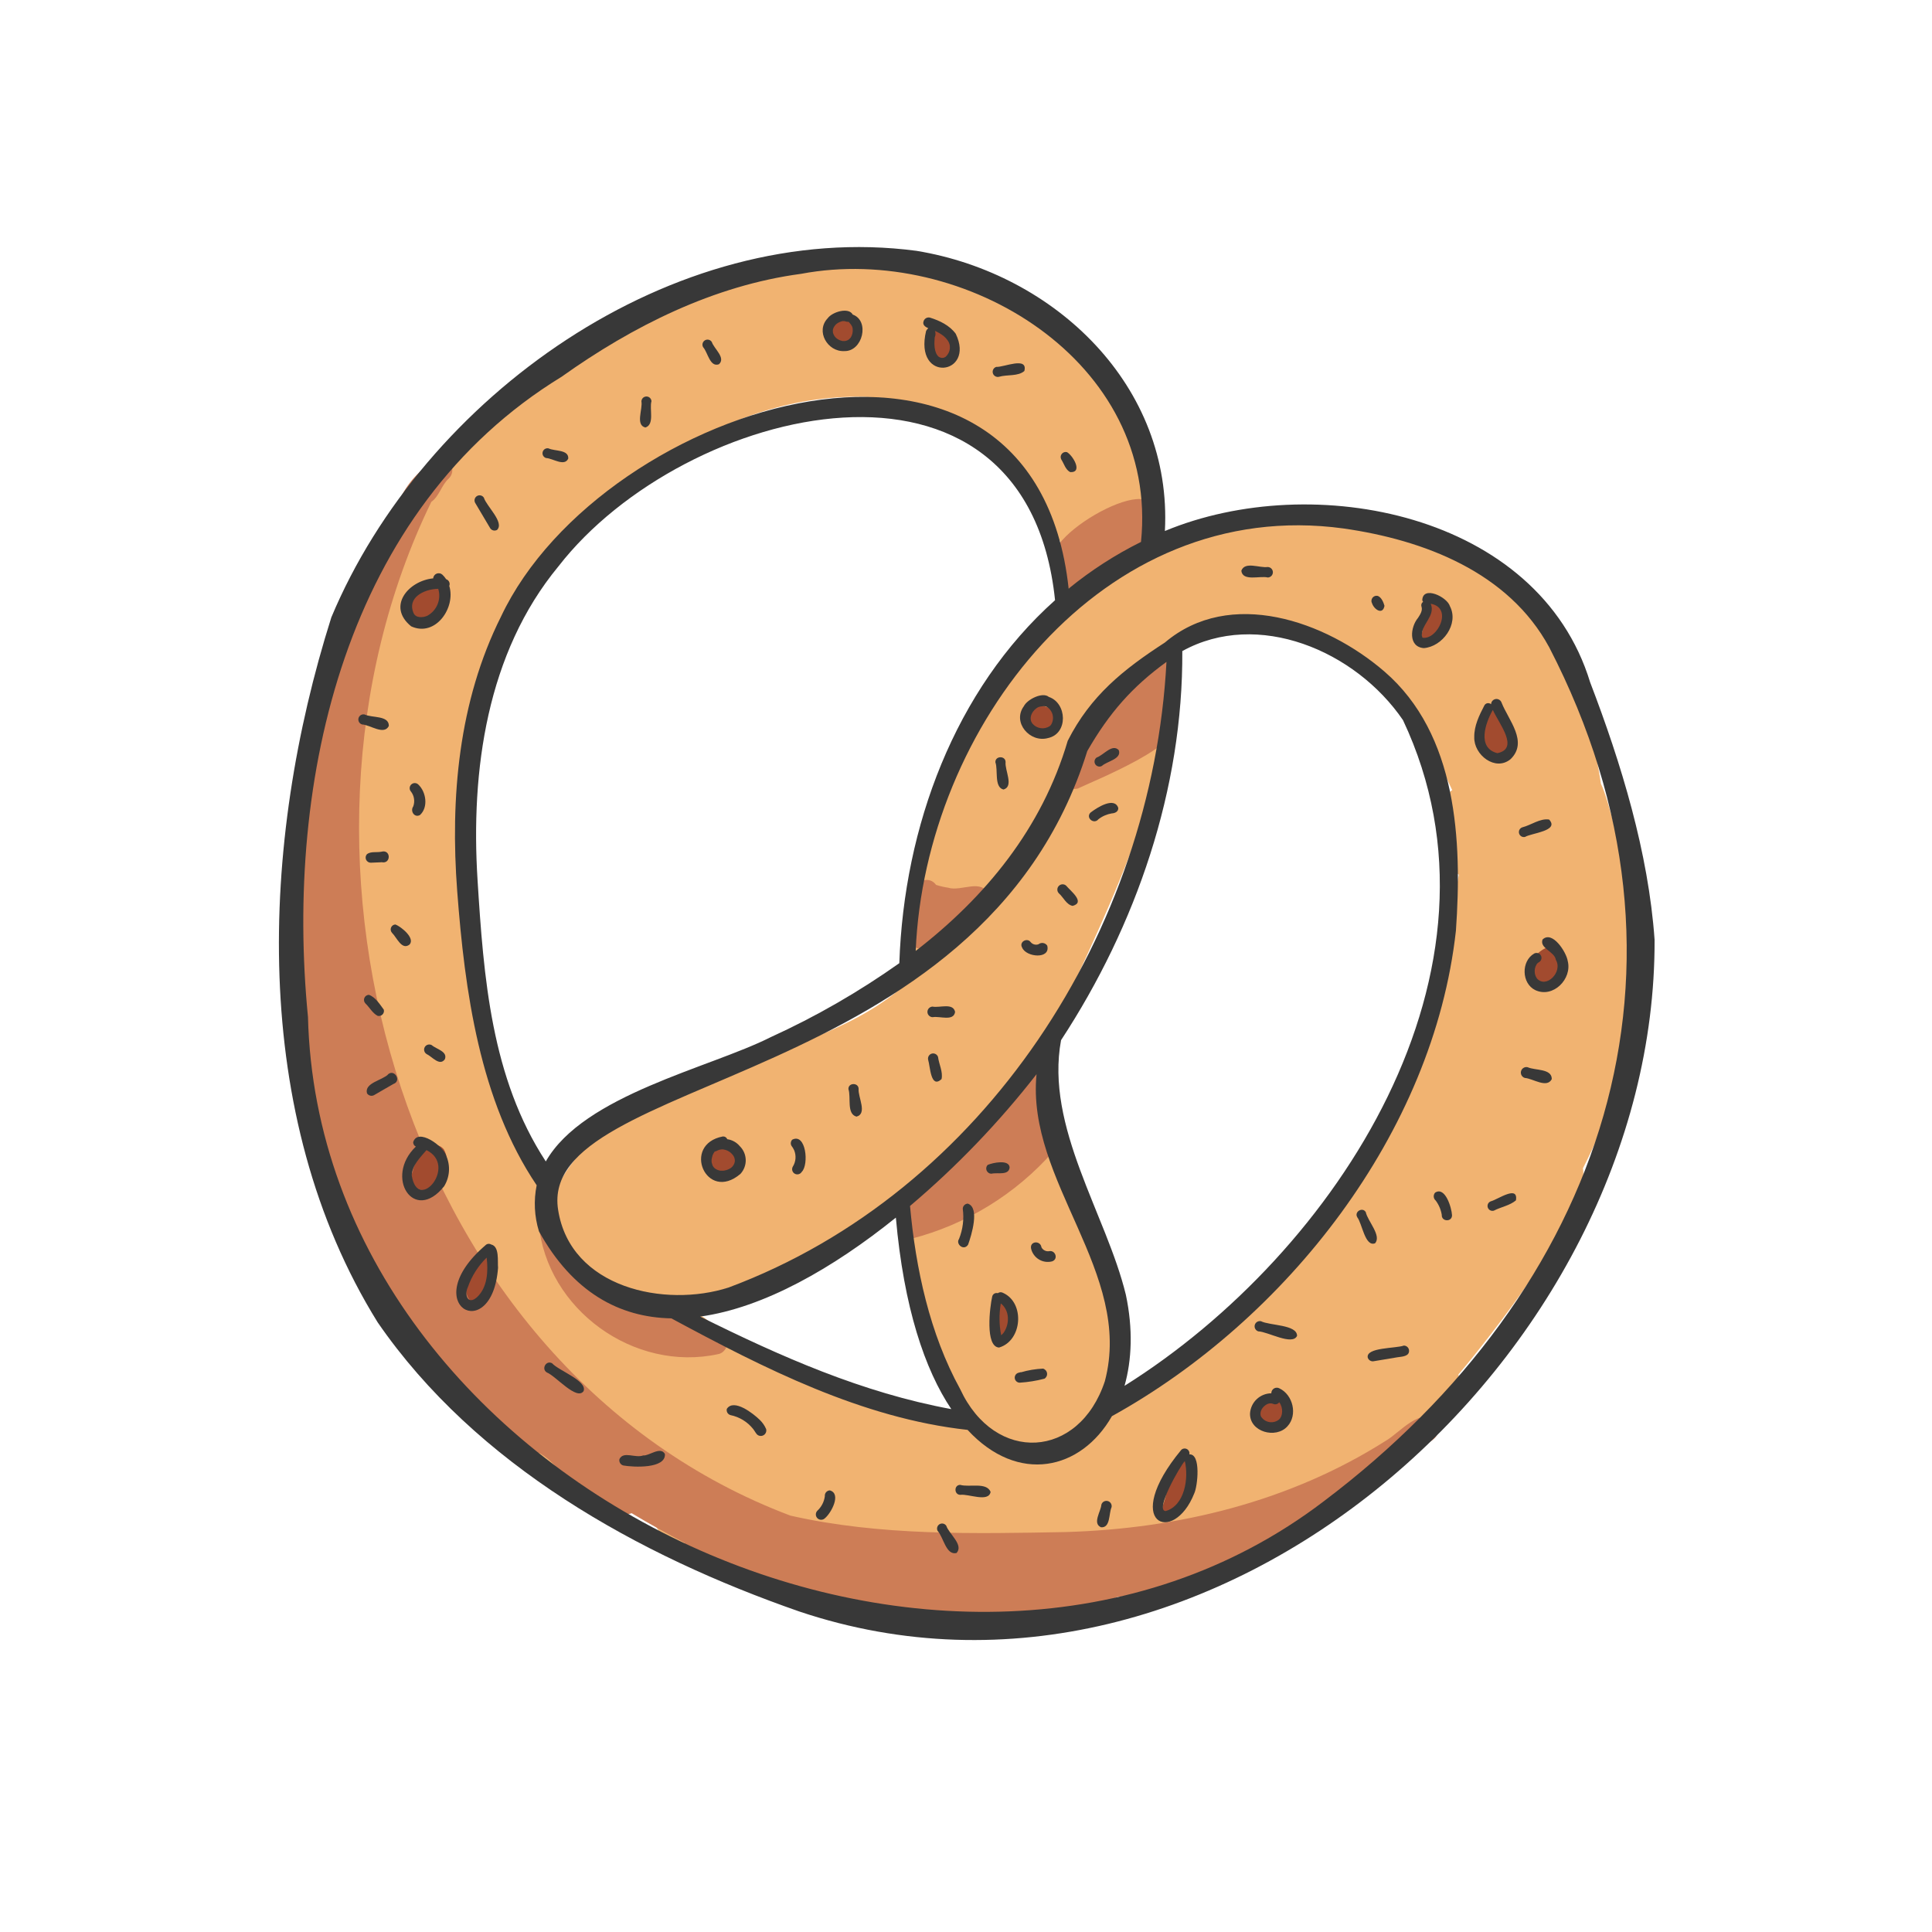 <svg width="76" height="76" viewBox="0 0 76 76" fill="none" xmlns="http://www.w3.org/2000/svg">
<g clip-path="url(#clip0_24_2667)">
<path d="M64.004 40.275C65.342 40.019 63.53 31.905 62.977 30.835C62.29 25.985 59.386 21.94 54.456 20.959C52.469 19.819 49.829 20.108 47.713 20.805C46.967 20.938 46.194 21.003 45.494 21.253C45.464 20.749 45.544 20.119 45.255 19.685C45.149 19.201 45.173 18.532 44.772 18.185C45.188 17.215 43.075 14.337 42.245 13.725C41.823 12.88 40.738 12.333 39.871 12.005C39.372 11.769 39.515 11.427 38.954 11.341C39.398 11.173 38.443 11.013 38.435 10.986C38.731 10.108 37.133 10.538 36.602 10.456C35.348 9.51 33.706 10.088 32.301 10.435C24.025 10.34 13.615 20.261 12.088 28.245C12.033 28.415 12.048 28.599 12.128 28.758C12.209 28.917 12.348 29.038 12.518 29.094C12.399 29.832 12.354 30.565 12.235 31.311C11.851 31.985 11.94 32.92 11.751 33.678C11.721 33.855 11.755 34.037 11.847 34.191C11.793 35.549 11.674 36.976 11.974 38.321C11.921 41.391 12.504 44.439 13.687 47.273C13.573 47.357 13.491 47.476 13.452 47.611C13.413 47.747 13.42 47.892 13.472 48.023C15.522 53.746 20.428 57.366 25.734 59.868C26.254 61.311 28.698 61.889 29.939 62.184C30.029 62.209 30.123 62.217 30.216 62.205C30.308 62.194 30.398 62.163 30.479 62.116C34.861 63.831 40.652 64.085 45.172 62.4C46.477 62.231 50.233 61.489 50.356 59.987C52.069 59.124 57.841 56.263 57.371 54.068C58.535 52.703 62.574 47.568 62.268 45.959C63.183 44.165 63.898 42.253 64.005 40.275L64.004 40.275ZM21.711 47.13C18.031 41.88 17.889 35.344 18.211 29.249C18.997 26.811 19.882 24.36 21.319 22.259C24.949 17.973 30.61 14.511 36.377 15.931C37.318 16.435 38.27 16.939 39.123 17.575C39.792 18.774 40.598 19.732 41.266 20.931C41.31 21.014 41.371 21.088 41.446 21.146C41.52 21.205 41.606 21.247 41.698 21.27C41.738 22.205 42.085 23.136 41.733 24.046C41.451 24.332 41.279 24.72 41.044 25.045C40.917 24.984 40.771 24.971 40.635 25.007C40.498 25.044 40.379 25.128 40.299 25.245C37.054 29.308 35.712 34.035 35.356 38.945C31.368 42.248 23.976 41.858 21.711 47.13ZM28.531 50.7C31.173 50.075 33.452 48.835 35.34 46.931C35.523 49.076 36.227 50.677 36.532 52.76C36.58 53.088 36.5 53.518 36.753 53.614C36.935 54.424 37.534 55.154 38.184 55.847C37.696 55.94 37.202 56 36.705 56.025C33.793 55.059 30.7 54.356 28.16 52.578C28.192 51.85 27.178 51.629 26.7 51.239C27.331 51.139 27.947 50.958 28.531 50.7L28.531 50.7ZM44.727 60.953C44.644 60.962 44.562 60.971 44.479 60.979C44.587 60.931 44.694 60.882 44.8 60.833C44.8 60.86 44.803 60.887 44.806 60.914C44.781 60.928 44.753 60.939 44.727 60.952L44.727 60.953ZM55.778 41.305C54.96 42.647 54.25 44.052 53.561 45.464C53.475 45.63 53.451 45.822 53.493 46.005C50.673 49.703 47.581 53.467 43.225 55.347C43.97 53.791 44.074 51.547 43.221 50.172C42.206 47.351 40.882 44.472 40.984 41.424C43.338 36.229 46.127 31.062 46.357 25.153C51.891 22.881 54.962 26.408 57.127 31.083C56.471 31.4 56.821 34.103 57.386 34.408C57.33 34.777 57.218 35.154 57.167 35.532C56.469 37.328 56.405 39.439 55.778 41.305L55.778 41.305Z" fill="#F1B371"/>
<path d="M41.261 44.507C41.362 43.868 41.265 43.201 41.211 42.558C40.716 41.235 39.802 42.86 39.7 43.553C39.477 43.593 39.341 43.806 39.28 44.024C38.879 43.926 38.733 44.342 38.594 44.635C38.189 44.59 37.925 45.045 37.77 45.345C37.372 45.261 37.231 45.658 37.09 45.947C36.967 45.935 36.844 45.964 36.739 46.028C36.633 46.092 36.552 46.189 36.506 46.303C36.129 46.204 35.96 46.602 35.756 46.837C35.389 46.899 35.197 47.547 35.417 47.843C35.28 48.303 35.301 48.871 35.858 48.727C38.012 48.168 39.949 46.978 41.42 45.31C41.471 45.25 41.509 45.179 41.529 45.103C41.549 45.027 41.551 44.947 41.536 44.87C41.521 44.792 41.488 44.719 41.441 44.656C41.393 44.593 41.332 44.542 41.261 44.507L41.261 44.507Z" fill="#CD7D56"/>
<path d="M46.16 28.373C46.111 28.302 46.047 28.242 45.972 28.2C46.339 27.649 46.165 26.849 46.3 26.209C46.322 25.742 45.638 25.55 45.394 25.929C45.084 25.965 44.888 26.284 44.761 26.54C44.428 26.494 44.221 26.795 44.175 27.111C43.678 27.058 43.626 27.675 43.439 28.006C43.213 27.991 43.044 28.21 42.957 28.419C42.605 28.814 41.614 29.47 42.26 30.003C41.533 30.141 41.653 31.171 42.397 31.02C43.081 30.69 46.701 29.258 46.16 28.372L46.16 28.373Z" fill="#CD7D56"/>
<path d="M38.895 35.212C38.634 34.531 37.821 35.082 37.298 34.921C37.373 34.93 37.383 34.931 37.327 34.924C37.156 34.901 36.987 34.862 36.823 34.81C36.438 34.284 35.608 34.931 36.012 35.446C35.852 35.86 35.526 36.388 35.745 36.823C35.93 38.105 37.919 36.586 38.023 35.913C38.432 35.908 39.044 35.747 38.895 35.211L38.895 35.212Z" fill="#CD7D56"/>
<path d="M45.438 20.899C45.498 20.799 45.52 20.68 45.499 20.565C45.478 20.45 45.416 20.347 45.325 20.274C45.695 18.267 40.16 21.523 41.696 22.346C41.266 23.166 42.312 23.442 42.707 22.708C43.382 22.576 43.91 21.899 44.586 21.663C44.918 21.469 45.492 21.399 45.438 20.899Z" fill="#CD7D56"/>
<path d="M56.53 55.956C55.931 55.271 55.065 56.361 54.513 56.677C50.751 59.065 46.37 60.137 41.925 60.267C38.318 60.332 34.627 60.423 31.091 59.62C15.919 53.895 10.134 33.782 16.967 19.742C17.28 19.522 17.365 19.085 17.653 18.824C17.964 18.523 17.723 17.95 17.288 17.973C17.018 17.968 16.872 18.204 16.719 18.388C16.124 18.857 15.701 19.51 15.515 20.244C15.461 20.315 15.425 20.397 15.41 20.485C15.396 20.573 15.403 20.663 15.431 20.747C15.147 21.477 14.889 22.215 14.656 22.962C13.399 23.326 13.246 25.603 12.783 26.684C12.672 27.439 11.251 31.177 12.016 31.373C11.71 33.547 11.239 35.683 11.389 37.888C11.602 39.659 11.735 41.44 11.978 43.209L11.979 43.209C11.975 43.268 11.983 43.328 12.002 43.384C12.022 43.441 12.052 43.493 12.092 43.537C12.132 43.581 12.18 43.617 12.234 43.643C12.288 43.668 12.346 43.682 12.406 43.685C13.294 46.665 14.351 50.039 16.229 52.497C16.686 52.982 17.875 55.05 18.524 54.825C18.73 55.016 18.908 55.238 19.111 55.435C19.232 55.715 19.572 55.879 19.785 56.094C20.251 56.453 20.666 57.028 21.248 57.177C21.916 57.549 22.209 58.302 22.942 58.601C23.563 58.796 24.208 59.779 24.847 59.525C25.532 59.937 26.232 60.321 26.936 60.695C26.928 60.784 26.946 60.874 26.988 60.954C27.029 61.034 27.093 61.1 27.171 61.144C30.53 63.197 34.432 64.187 38.363 63.982C38.456 63.98 38.546 63.951 38.622 63.898C38.698 63.845 38.757 63.77 38.791 63.684C40.532 63.585 42.344 63.686 43.934 62.828C45.703 62.589 48.924 62.093 50.07 60.705C50.66 60.414 52.274 60.009 52.015 59.153C52.799 58.807 53.556 58.402 54.278 57.941C54.989 57.903 55.544 57.095 56.165 56.755C56.475 56.63 56.735 56.282 56.529 55.957L56.53 55.956Z" fill="#CD7D56"/>
<path d="M28.602 52.648C28.43 52.09 27.803 52.374 27.389 52.376C27.975 51.26 26.131 51.646 25.575 51.339C24.943 51.314 24.095 50.244 23.588 50.918C22.846 50.18 21.979 49.446 21.839 48.344C21.806 48.077 21.971 47.614 21.68 47.619C21.432 47.623 21.155 47.859 21.189 48.128C21.505 51.513 24.945 53.993 28.259 53.266C28.524 53.215 28.671 52.891 28.602 52.648L28.602 52.648Z" fill="#CD7D56"/>
<path d="M59.353 29.129C59.341 29.052 59.321 28.975 59.293 28.901C59.431 28.64 59.3 28.191 58.988 28.125C59.001 28.091 59.007 28.055 59.005 28.018C59.003 27.981 58.994 27.946 58.978 27.913C58.962 27.88 58.939 27.851 58.911 27.827C58.883 27.803 58.851 27.785 58.816 27.775C58.752 27.759 58.684 27.769 58.627 27.803C58.571 27.837 58.529 27.891 58.512 27.955C58.459 28.495 58.217 29.104 58.453 29.622C58.798 30.144 59.47 29.649 59.353 29.129L59.353 29.129Z" fill="#A24B2F"/>
<path d="M56.91 24.256C56.917 24.212 56.914 24.167 56.901 24.125C56.888 24.083 56.866 24.044 56.835 24.012C57.03 23.711 56.433 23.443 56.265 23.609C56.063 23.973 56.042 24.514 55.931 24.915C55.92 24.962 55.922 25.012 55.938 25.058C55.955 25.104 55.984 25.144 56.023 25.174C56.481 25.366 56.836 24.629 56.909 24.256L56.91 24.256Z" fill="#A24B2F"/>
<path d="M41.454 28.278C41.514 27.602 40.44 27.61 40.455 28.265C40.477 28.882 41.443 28.923 41.454 28.278Z" fill="#A24B2F"/>
<path d="M28.974 45.47C28.956 45.399 28.92 45.334 28.87 45.281C28.819 45.227 28.756 45.188 28.687 45.166C28.379 44.644 27.683 45.441 27.965 45.844C28.244 46.429 29.177 46.109 28.974 45.47Z" fill="#A24B2F"/>
<path d="M39.295 51.968C39.292 51.989 39.293 51.983 39.295 51.968V51.968Z" fill="#A24B2F"/>
<path d="M39.804 51.414C39.657 50.845 39.088 51.381 39.309 51.755C39.309 51.826 39.304 51.898 39.295 51.968C39.297 51.963 39.297 51.96 39.299 51.95C39.282 52.166 39.111 52.512 39.416 52.597C39.934 52.603 39.775 51.768 39.804 51.414L39.804 51.414Z" fill="#A24B2F"/>
<path d="M46.639 57.454C46.32 57.391 46.297 57.802 46.196 58.009C45.902 58.325 45.903 58.863 45.729 59.26C45.65 59.785 46.418 59.493 46.548 59.261C46.75 58.719 46.617 58.3 46.82 57.758C46.836 57.694 46.826 57.626 46.792 57.569C46.758 57.512 46.703 57.471 46.639 57.454Z" fill="#A24B2F"/>
<path d="M50.698 55.434C50.697 55.394 50.689 55.354 50.672 55.318C50.656 55.281 50.633 55.248 50.603 55.221C50.574 55.193 50.54 55.172 50.502 55.158C50.464 55.144 50.424 55.138 50.384 55.14C49.876 54.876 49.45 54.774 49.381 55.497C49.339 56.169 50.366 56.314 50.522 55.671C50.573 55.655 50.617 55.624 50.649 55.581C50.68 55.538 50.698 55.487 50.698 55.433L50.698 55.434Z" fill="#A24B2F"/>
<path d="M60.819 38.266C60.827 38.269 60.835 38.27 60.843 38.273C60.835 38.27 60.827 38.268 60.819 38.266Z" fill="#A24B2F"/>
<path d="M60.857 38.275L60.858 38.275L60.856 38.274L60.852 38.275L60.856 38.275L60.857 38.275Z" fill="#A24B2F"/>
<path d="M61.362 37.549C61.408 36.657 59.544 37.782 60.417 38.586C61.001 39.235 61.976 38.044 61.362 37.549Z" fill="#A24B2F"/>
<path d="M60.74 38.201C60.744 38.205 60.748 38.21 60.753 38.214C60.749 38.208 60.744 38.203 60.739 38.197L60.74 38.2L60.74 38.201Z" fill="#A24B2F"/>
<path d="M60.694 38.054C60.693 38.061 60.693 38.069 60.694 38.076C60.696 38.069 60.696 38.061 60.694 38.054Z" fill="#A24B2F"/>
<path d="M60.707 38.143C60.709 38.146 60.71 38.15 60.712 38.153C60.711 38.144 60.708 38.136 60.704 38.129C60.705 38.133 60.706 38.138 60.708 38.142L60.707 38.143Z" fill="#A24B2F"/>
<path d="M16.89 46.174C16.88 46.162 16.873 46.157 16.87 46.158C16.876 46.164 16.883 46.169 16.89 46.174Z" fill="#A24B2F"/>
<path d="M17.459 45.214C17.007 44.669 16.277 45.635 16.237 46.102C15.962 46.562 16.596 47.067 16.975 46.675C17.59 46.562 17.735 45.692 17.459 45.214L17.459 45.214Z" fill="#A24B2F"/>
<path d="M19.323 49.841C19.322 49.818 19.317 49.796 19.308 49.775C19.342 49.76 19.371 49.738 19.396 49.711C19.42 49.684 19.439 49.652 19.451 49.618C19.462 49.583 19.467 49.547 19.464 49.51C19.461 49.474 19.45 49.439 19.433 49.407C18.949 48.963 18.384 50.081 18.356 50.498C18.241 50.916 18.544 51.534 19.004 51.138C19.286 50.784 19.296 50.277 19.323 49.841L19.323 49.841Z" fill="#A24B2F"/>
<path d="M17.628 23.508C17.638 23.471 17.639 23.434 17.632 23.397C17.624 23.361 17.609 23.326 17.586 23.297C17.564 23.267 17.534 23.244 17.501 23.227C17.468 23.21 17.431 23.202 17.394 23.202C17.378 23.192 17.363 23.184 17.346 23.178C17.09 22.619 15.902 23.39 16.095 23.918C16.281 24.547 17.184 24.381 17.378 23.836C17.497 23.759 17.585 23.643 17.628 23.508L17.628 23.508Z" fill="#A24B2F"/>
<path d="M33.645 13.03C33.71 12.46 32.81 12.366 32.694 12.899C32.561 13.511 33.622 13.669 33.645 13.03Z" fill="#A24B2F"/>
<path d="M37.425 13.344C37.817 12.535 36.05 12.768 36.736 13.944C37.095 14.67 37.936 13.862 37.425 13.344Z" fill="#A24B2F"/>
<path d="M45.824 20.888C46.126 15.207 41.53 10.768 36.053 9.867C26.454 8.599 16.658 15.622 13.034 24.285C10.227 33.155 9.796 43.868 14.856 52.017C18.734 57.645 25.104 61.185 31.442 63.392C47.777 68.878 65.148 53.335 65.087 36.966C64.846 33.545 63.777 30.032 62.553 26.842C60.519 20.175 51.649 18.467 45.824 20.888ZM52.073 59.057C37.438 70.225 12.578 58.458 12.115 40.004C11.198 30.65 13.581 20.028 22.09 14.822C24.885 12.831 28.076 11.23 31.511 10.772C37.948 9.558 45.61 14.225 44.884 21.318C43.87 21.822 42.915 22.438 42.038 23.154C40.668 10.513 23.709 15.781 19.709 24.254C18.038 27.589 17.707 31.391 17.986 35.064C18.283 38.985 18.866 43.294 21.111 46.625C20.989 47.227 21.02 47.851 21.201 48.438C22.536 50.843 24.369 51.823 26.409 51.861C30.053 53.823 33.902 55.791 38.062 56.248C40.053 58.404 42.528 57.829 43.74 55.709C50.597 51.914 56.391 44.577 57.272 36.611C57.521 33.071 57.324 28.884 54.455 26.412C52.147 24.424 48.383 23.105 45.822 25.277C44.18 26.341 42.9 27.369 42.002 29.14C40.987 32.591 38.764 35.288 36.021 37.407C36.387 28.626 43.361 19.488 52.847 20.788C56.03 21.242 59.343 22.513 60.941 25.461C67.469 38.078 63.061 50.774 52.073 59.057L52.073 59.057ZM42.771 29.544C43.633 28.046 44.54 27.014 45.886 26.038C45.329 36.587 38.736 46.89 28.663 50.647C26.161 51.454 22.434 50.675 21.955 47.592C21.113 42.245 38.611 42.916 42.771 29.544ZM44.288 50.931C43.517 47.764 41.108 44.34 41.739 40.918C44.699 36.402 46.541 31.04 46.509 25.612C49.472 23.972 53.319 25.586 55.19 28.328C59.819 38.145 52.605 49.269 44.236 54.515C44.523 53.5 44.575 52.283 44.288 50.931L44.288 50.931ZM35.241 47.898C35.554 51.44 36.382 53.882 37.422 55.431C33.925 54.787 30.714 53.366 27.543 51.791C30.052 51.444 32.78 49.88 35.241 47.898ZM37.771 54.645C36.57 52.464 36.02 49.897 35.798 47.44C37.631 45.889 39.299 44.152 40.775 42.257C40.361 46.476 44.593 50.056 43.463 54.331C42.45 57.403 39.14 57.596 37.771 54.645ZM30.312 40.802C27.918 42.011 22.962 43.067 21.47 45.688C19.324 42.407 19.026 38.461 18.785 34.604C18.516 30.317 19.145 25.691 21.97 22.276C26.918 15.9 40.363 12.61 41.503 23.61C37.561 27.132 35.56 32.517 35.377 37.889C33.784 39.017 32.089 39.993 30.312 40.802Z" fill="#383838"/>
<path d="M17.673 23.049C17.683 23.024 17.688 22.997 17.688 22.969C17.687 22.942 17.681 22.915 17.669 22.89C17.658 22.866 17.642 22.844 17.621 22.825C17.601 22.807 17.577 22.794 17.551 22.785C17.509 22.721 17.46 22.662 17.405 22.608C17.375 22.581 17.338 22.561 17.297 22.554C17.257 22.546 17.216 22.55 17.178 22.564C17.14 22.579 17.106 22.605 17.082 22.638C17.058 22.671 17.043 22.71 17.041 22.751C16.066 22.847 15.208 23.856 16.175 24.639C17.128 25.075 17.939 23.906 17.673 23.049ZM16.8 24.227C16.644 24.294 16.361 24.325 16.267 24.115C16.015 23.532 16.634 23.178 17.238 23.162C17.302 23.363 17.292 23.579 17.212 23.774C17.132 23.968 16.987 24.129 16.801 24.227L16.8 24.227Z" fill="#383838"/>
<path d="M41.258 27.415C41.017 27.208 40.41 27.508 40.275 27.781C39.809 28.419 40.517 29.232 41.227 29.033C42.028 28.862 41.976 27.654 41.258 27.415L41.258 27.415ZM41.28 28.576C41.291 28.568 41.296 28.565 41.296 28.564C41.288 28.572 41.282 28.577 41.28 28.576ZM41.342 28.517C41.329 28.53 41.31 28.551 41.295 28.564C41.19 28.634 41.061 28.663 40.936 28.644C40.81 28.626 40.695 28.562 40.614 28.465C40.431 28.232 40.636 27.901 40.863 27.81C40.955 27.782 41.051 27.775 41.145 27.787C41.209 27.82 41.264 27.865 41.309 27.921C41.354 27.976 41.386 28.04 41.405 28.108C41.423 28.177 41.427 28.249 41.416 28.319C41.406 28.39 41.38 28.457 41.342 28.517L41.342 28.517Z" fill="#383838"/>
<path d="M58.655 27.703C58.636 27.685 58.612 27.672 58.586 27.666C58.561 27.659 58.534 27.658 58.508 27.663C58.482 27.668 58.458 27.679 58.437 27.695C58.416 27.712 58.399 27.732 58.388 27.756C58.189 28.14 57.985 28.554 57.994 28.997C57.97 29.69 58.82 30.362 59.423 29.863C60.127 29.178 59.337 28.326 59.069 27.642C59.053 27.594 59.022 27.554 58.979 27.528C58.937 27.502 58.886 27.491 58.837 27.498C58.788 27.506 58.742 27.53 58.709 27.567C58.676 27.604 58.657 27.652 58.656 27.702L58.655 27.703ZM58.904 29.628C58.091 29.423 58.43 28.442 58.724 27.927C58.978 28.485 59.773 29.448 58.904 29.628Z" fill="#383838"/>
<path d="M60.397 38.95C61.096 39.275 61.853 38.509 61.67 37.801C61.617 37.453 61.06 36.585 60.679 36.96C60.556 37.309 61.152 37.425 61.203 37.757C61.487 38.238 60.82 38.898 60.461 38.492C60.477 38.511 60.416 38.427 60.411 38.406C60.418 38.421 60.377 38.315 60.377 38.289C60.357 38.168 60.381 38.043 60.444 37.938C60.47 37.898 60.506 37.866 60.549 37.845C60.591 37.818 60.622 37.775 60.633 37.726C60.645 37.677 60.637 37.625 60.611 37.582C60.586 37.538 60.544 37.507 60.495 37.493C60.447 37.48 60.395 37.486 60.35 37.51C59.833 37.807 59.85 38.689 60.396 38.95L60.397 38.95Z" fill="#383838"/>
<path d="M28.72 45.327C28.722 45.33 28.726 45.331 28.729 45.332C28.726 45.33 28.723 45.329 28.72 45.327Z" fill="#383838"/>
<path d="M27.995 45.731C27.996 45.734 27.997 45.736 27.998 45.739C27.997 45.735 27.997 45.732 27.995 45.728L27.995 45.731Z" fill="#383838"/>
<path d="M28.04 45.425C28.039 45.428 28.037 45.431 28.035 45.434C28.04 45.432 28.041 45.424 28.04 45.425Z" fill="#383838"/>
<path d="M29.099 45.085C28.976 44.937 28.801 44.84 28.61 44.814C28.596 44.78 28.572 44.752 28.541 44.732C28.51 44.712 28.473 44.703 28.436 44.705C26.792 45.016 27.783 47.326 29.128 46.177C29.266 46.027 29.341 45.829 29.335 45.625C29.33 45.421 29.245 45.227 29.099 45.085ZM28.907 45.689L28.908 45.691C28.907 45.712 28.907 45.7 28.907 45.689ZM28.91 45.674C28.909 45.678 28.908 45.682 28.907 45.687C28.907 45.682 28.908 45.678 28.91 45.674ZM28.578 45.246C28.58 45.246 28.581 45.248 28.583 45.249C28.571 45.244 28.557 45.236 28.578 45.246ZM28.644 46.003C28.592 46.025 28.538 46.04 28.482 46.049C28.435 46.053 28.388 46.054 28.341 46.052C28.261 46.041 28.186 46.01 28.121 45.962C28.037 45.884 28.032 45.86 27.998 45.737C28 45.761 27.996 45.745 27.996 45.73L27.994 45.725C27.994 45.725 27.995 45.727 27.995 45.728C27.99 45.686 27.989 45.643 27.994 45.6C28.005 45.544 28.018 45.489 28.035 45.434L28.036 45.434C28.037 45.431 28.04 45.425 28.04 45.425C28.061 45.38 28.086 45.337 28.115 45.298C28.154 45.293 28.192 45.279 28.225 45.257C28.252 45.247 28.294 45.231 28.256 45.242C28.223 45.252 28.269 45.238 28.278 45.235C28.342 45.215 28.41 45.209 28.476 45.216C28.462 45.217 28.455 45.217 28.45 45.217C28.548 45.228 28.642 45.266 28.72 45.327C28.71 45.319 28.698 45.307 28.716 45.322C28.754 45.353 28.789 45.388 28.821 45.425C28.883 45.498 28.914 45.592 28.907 45.687C28.892 45.787 28.839 45.877 28.759 45.939C28.723 45.964 28.684 45.985 28.644 46.003L28.644 46.003Z" fill="#383838"/>
<path d="M39.459 50.859C39.427 50.84 39.39 50.831 39.353 50.833C39.316 50.835 39.281 50.848 39.251 50.87C39.228 50.864 39.204 50.862 39.18 50.865C39.156 50.868 39.133 50.876 39.112 50.888C39.092 50.901 39.074 50.917 39.06 50.937C39.046 50.957 39.036 50.979 39.031 51.002C38.938 51.41 38.742 52.979 39.3 53.009C40.215 52.744 40.327 51.249 39.459 50.859L39.459 50.859ZM39.488 52.416C39.458 52.456 39.423 52.493 39.384 52.525C39.301 52.114 39.296 51.691 39.369 51.278C39.375 51.281 39.385 51.287 39.389 51.289C39.698 51.55 39.734 52.043 39.488 52.416Z" fill="#383838"/>
<path d="M16.253 44.934C16.253 44.969 16.263 45.004 16.281 45.034C16.3 45.064 16.326 45.088 16.358 45.104C15.104 46.302 16.285 48.152 17.472 46.663C17.581 46.486 17.645 46.285 17.66 46.078C17.675 45.87 17.639 45.662 17.556 45.471C17.453 45.09 16.427 44.342 16.252 44.935L16.253 44.934ZM16.198 46.245C16.199 45.847 16.541 45.524 16.776 45.243C18.017 45.852 16.44 47.737 16.198 46.245Z" fill="#383838"/>
<path d="M46.786 57.212C46.795 57.172 46.791 57.13 46.774 57.093C46.758 57.056 46.73 57.025 46.694 57.005C46.658 56.985 46.617 56.977 46.577 56.982C46.536 56.987 46.499 57.005 46.469 57.033C44.062 59.94 46.161 60.821 46.98 58.744C47.11 58.471 47.253 57.177 46.786 57.212ZM45.858 59.44C45.403 59.445 46.439 57.641 46.608 57.475C46.767 58.141 46.609 59.223 45.858 59.44Z" fill="#383838"/>
<path d="M36.516 12.912C36.48 12.94 36.45 12.977 36.43 13.019C35.935 15.091 38.383 14.763 37.596 13.129C37.353 12.799 36.965 12.613 36.582 12.494C36.529 12.481 36.473 12.489 36.425 12.517C36.378 12.545 36.344 12.591 36.329 12.644C36.283 12.781 36.401 12.862 36.516 12.912L36.516 12.912ZM36.968 14.059L36.981 14.063C36.977 14.062 36.972 14.061 36.968 14.059ZM37.119 13.217C37.179 13.267 37.233 13.325 37.278 13.389C37.321 13.449 37.35 13.518 37.363 13.591C37.362 13.602 37.368 13.699 37.365 13.713C37.351 13.838 37.292 13.953 37.198 14.036C37.171 14.052 37.12 14.076 37.16 14.06C37.123 14.075 37.084 14.081 37.044 14.079C37.005 14.073 36.968 14.06 36.935 14.04C36.924 14.033 36.894 14.003 36.928 14.036C36.733 13.869 36.748 13.492 36.77 13.267C36.788 13.228 36.798 13.186 36.8 13.143C36.801 13.1 36.794 13.057 36.779 13.017C36.9 13.069 37.014 13.136 37.119 13.217L37.119 13.217Z" fill="#383838"/>
<path d="M19.323 48.956C19.287 48.934 19.245 48.925 19.204 48.93C19.163 48.936 19.124 48.956 19.096 48.986C16.358 51.329 19.355 52.965 19.592 49.875C19.568 49.608 19.654 49.031 19.323 48.956ZM18.768 51.025C18.411 51.352 18.252 50.942 18.407 50.627C18.56 50.19 18.812 49.794 19.144 49.471C19.207 50.002 19.18 50.638 18.768 51.025Z" fill="#383838"/>
<path d="M50.328 54.614C50.295 54.596 50.258 54.587 50.22 54.589C50.182 54.589 50.145 54.6 50.113 54.62C50.081 54.64 50.054 54.668 50.036 54.701C50.018 54.734 50.009 54.772 50.01 54.809C49.797 54.811 49.592 54.893 49.437 55.039C49.282 55.184 49.188 55.383 49.173 55.596C49.147 56.329 50.193 56.615 50.646 56.106C51.055 55.662 50.864 54.867 50.328 54.614ZM50.31 55.844C50.257 55.886 50.195 55.916 50.129 55.933C50.063 55.949 49.995 55.952 49.928 55.94C49.862 55.928 49.798 55.902 49.742 55.864C49.686 55.826 49.639 55.777 49.603 55.719C49.53 55.523 49.673 55.324 49.845 55.236C49.873 55.224 49.903 55.214 49.934 55.208C49.933 55.207 49.931 55.208 49.931 55.207C49.939 55.207 49.968 55.199 49.946 55.206C49.99 55.2 50.034 55.205 50.075 55.221C50.116 55.243 50.164 55.249 50.21 55.237C50.255 55.226 50.295 55.199 50.322 55.161C50.49 55.386 50.462 55.717 50.31 55.844L50.31 55.844Z" fill="#383838"/>
<path d="M49.938 55.207L49.934 55.208C49.938 55.208 49.943 55.208 49.947 55.206L49.938 55.207Z" fill="#383838"/>
<path d="M55.949 23.609C55.956 23.632 55.967 23.654 55.981 23.673C55.951 23.695 55.928 23.725 55.917 23.761C55.906 23.796 55.907 23.834 55.92 23.869C55.968 24.025 55.863 24.177 55.782 24.305C55.481 24.662 55.384 25.445 56.008 25.495C56.745 25.441 57.401 24.546 57.036 23.846C56.928 23.48 55.97 23.023 55.949 23.609L55.949 23.609ZM55.971 25.088C55.962 25.08 55.954 25.072 55.946 25.063C55.966 25.088 55.95 25.058 55.944 25.049C55.942 25.036 55.928 24.986 55.933 25.017C55.901 24.554 56.48 24.237 56.281 23.75C57.17 23.908 56.551 25.167 55.97 25.088L55.971 25.088Z" fill="#383838"/>
<path d="M33.21 13.811C33.934 13.835 34.227 12.619 33.544 12.374C33.384 12.071 32.734 12.272 32.559 12.52C32.076 13.025 32.552 13.844 33.21 13.811L33.21 13.811ZM33.142 12.632L33.129 12.635C33.133 12.633 33.138 12.632 33.142 12.632ZM32.783 12.91C32.814 12.837 32.863 12.773 32.926 12.726C32.92 12.73 32.914 12.735 32.908 12.74C32.978 12.687 33.059 12.65 33.145 12.631C33.17 12.63 33.196 12.63 33.221 12.632C33.275 12.652 33.331 12.662 33.388 12.662C33.457 12.752 33.524 12.802 33.541 12.926L33.541 12.923C33.542 12.936 33.545 12.948 33.541 12.936C33.556 13.057 33.529 13.178 33.464 13.281C33.444 13.296 33.426 13.329 33.404 13.344C33.406 13.344 33.407 13.343 33.408 13.343C33.403 13.345 33.397 13.351 33.392 13.353C33.352 13.384 33.305 13.403 33.255 13.41C33.265 13.408 33.273 13.412 33.245 13.415L33.243 13.416C33.243 13.415 33.244 13.415 33.245 13.415C33.209 13.421 33.171 13.411 33.137 13.414C33.139 13.414 33.14 13.414 33.142 13.414C33.102 13.41 33.062 13.386 33.023 13.38C33.089 13.394 33.009 13.38 32.994 13.364C32.937 13.336 32.887 13.296 32.847 13.247C32.808 13.198 32.78 13.14 32.765 13.079C32.765 13.055 32.764 13.008 32.762 12.992C32.765 12.964 32.772 12.937 32.783 12.91L32.783 12.91Z" fill="#383838"/>
<path d="M33.392 13.354C33.396 13.351 33.401 13.347 33.405 13.344C33.394 13.346 33.387 13.355 33.392 13.354Z" fill="#383838"/>
<path d="M33.142 13.414C33.164 13.417 33.175 13.409 33.142 13.414V13.414Z" fill="#383838"/>
<path d="M33.541 12.928L33.541 12.926C33.54 12.93 33.54 12.934 33.541 12.937C33.541 12.934 33.542 12.931 33.541 12.928Z" fill="#383838"/>
<path d="M33.245 13.416C33.248 13.413 33.252 13.411 33.256 13.41C33.252 13.411 33.248 13.413 33.245 13.416L33.245 13.416Z" fill="#383838"/>
<path d="M14.344 28.106C14.292 28.094 14.238 28.103 14.193 28.13C14.148 28.158 14.116 28.202 14.102 28.253C14.089 28.304 14.097 28.358 14.123 28.404C14.149 28.45 14.193 28.483 14.243 28.498C14.559 28.51 15.105 28.937 15.296 28.558C15.305 28.133 14.629 28.247 14.344 28.106Z" fill="#383838"/>
<path d="M16.255 31.724C16.127 31.909 16.305 32.182 16.521 32.061C16.856 31.757 16.765 31.15 16.453 30.859C16.415 30.823 16.364 30.803 16.312 30.804C16.26 30.805 16.21 30.827 16.173 30.864C16.136 30.901 16.116 30.951 16.115 31.004C16.115 31.056 16.135 31.106 16.171 31.144C16.233 31.226 16.273 31.322 16.287 31.424C16.302 31.525 16.291 31.629 16.255 31.725L16.255 31.724Z" fill="#383838"/>
<path d="M15.001 33.505C14.818 33.542 14.594 33.484 14.438 33.598C14.411 33.626 14.393 33.662 14.386 33.7C14.379 33.739 14.384 33.779 14.399 33.815C14.415 33.851 14.441 33.882 14.473 33.903C14.506 33.925 14.544 33.937 14.584 33.937C14.726 33.931 14.869 33.922 15.012 33.919L15 33.914C15.391 34.012 15.387 33.396 15.001 33.505Z" fill="#383838"/>
<path d="M15.423 36.698C15.607 36.874 15.805 37.398 16.112 37.155C16.339 36.899 15.771 36.449 15.556 36.367C15.518 36.368 15.481 36.38 15.45 36.402C15.42 36.423 15.396 36.454 15.382 36.489C15.368 36.524 15.364 36.562 15.372 36.599C15.379 36.636 15.397 36.67 15.423 36.697L15.423 36.698Z" fill="#383838"/>
<path d="M14.509 39.134C14.471 39.135 14.434 39.148 14.402 39.17C14.371 39.193 14.346 39.223 14.332 39.259C14.318 39.295 14.314 39.334 14.322 39.372C14.329 39.41 14.347 39.444 14.374 39.472C14.538 39.627 14.654 39.859 14.858 39.962C14.892 39.97 14.927 39.969 14.96 39.959C14.993 39.95 15.023 39.931 15.047 39.907C15.072 39.882 15.089 39.851 15.098 39.818C15.106 39.785 15.106 39.749 15.097 39.716C14.947 39.513 14.757 39.21 14.509 39.134L14.509 39.134Z" fill="#383838"/>
<path d="M15.233 42.292L15.276 42.258C15.04 42.499 14.328 42.596 14.436 43.007C14.465 43.053 14.51 43.086 14.562 43.099C14.615 43.113 14.67 43.105 14.717 43.079C14.971 42.934 15.222 42.783 15.477 42.64C15.82 42.524 15.496 41.998 15.233 42.292L15.233 42.292Z" fill="#383838"/>
<path d="M17.498 41.671C17.625 41.361 17.16 41.271 16.983 41.112C16.936 41.087 16.882 41.08 16.831 41.095C16.779 41.109 16.736 41.143 16.71 41.189C16.683 41.235 16.676 41.29 16.69 41.341C16.703 41.392 16.737 41.436 16.782 41.464C16.994 41.56 17.292 41.955 17.498 41.671Z" fill="#383838"/>
<path d="M33.693 43.925C34.13 43.807 33.748 43.16 33.776 42.836C33.775 42.577 33.364 42.584 33.375 42.843C33.486 43.165 33.293 43.821 33.693 43.925Z" fill="#383838"/>
<path d="M36.69 40.013C36.959 39.96 37.514 40.191 37.571 39.807C37.494 39.434 36.956 39.656 36.682 39.597C36.628 39.6 36.577 39.623 36.539 39.663C36.502 39.702 36.482 39.755 36.483 39.809C36.484 39.864 36.506 39.915 36.545 39.953C36.584 39.992 36.636 40.013 36.69 40.013Z" fill="#383838"/>
<path d="M36.511 41.69C36.594 41.947 36.606 42.847 37.038 42.449C37.101 42.166 36.936 41.864 36.9 41.578C36.884 41.529 36.849 41.487 36.803 41.463C36.756 41.438 36.703 41.433 36.652 41.447C36.602 41.461 36.559 41.495 36.533 41.54C36.507 41.585 36.499 41.639 36.511 41.69Z" fill="#383838"/>
<path d="M41.195 37.197C41.176 37.171 41.153 37.148 41.126 37.13C41.098 37.113 41.068 37.101 41.035 37.096C41.003 37.091 40.971 37.093 40.939 37.101C40.908 37.109 40.879 37.124 40.853 37.144C40.798 37.165 40.738 37.167 40.682 37.151C40.626 37.135 40.576 37.102 40.54 37.056C40.401 36.875 40.079 37.052 40.208 37.276C40.367 37.662 41.339 37.744 41.195 37.197Z" fill="#383838"/>
<path d="M41.649 35.137C41.83 35.292 41.948 35.591 42.196 35.635C42.709 35.496 42.107 35.043 41.941 34.841C41.902 34.804 41.849 34.785 41.796 34.786C41.742 34.788 41.691 34.81 41.653 34.848C41.615 34.886 41.593 34.938 41.593 34.991C41.592 35.045 41.612 35.097 41.649 35.136L41.649 35.137Z" fill="#383838"/>
<path d="M42.895 31.968C42.699 32.173 43.034 32.445 43.21 32.226C43.363 32.107 43.543 32.029 43.734 31.997C43.859 31.991 43.996 31.93 43.99 31.784C43.842 31.325 43.141 31.775 42.895 31.968Z" fill="#383838"/>
<path d="M43.344 30.131C43.544 29.944 44.133 29.861 44.01 29.51C43.757 29.236 43.408 29.71 43.145 29.796C43.103 29.823 43.072 29.866 43.061 29.915C43.049 29.964 43.057 30.016 43.083 30.06C43.108 30.103 43.15 30.135 43.199 30.148C43.247 30.162 43.299 30.156 43.344 30.131Z" fill="#383838"/>
<path d="M31.235 45.238C31.236 45.242 31.238 45.245 31.241 45.249L31.24 45.247C31.238 45.244 31.237 45.241 31.235 45.238Z" fill="#383838"/>
<path d="M31.163 44.834C31.127 44.872 31.108 44.922 31.108 44.975C31.108 45.027 31.129 45.077 31.165 45.115C31.151 45.097 31.148 45.092 31.163 45.113C31.191 45.153 31.215 45.194 31.235 45.238C31.23 45.219 31.239 45.245 31.242 45.251C31.242 45.25 31.241 45.249 31.24 45.248C31.284 45.352 31.301 45.465 31.292 45.578C31.282 45.691 31.246 45.8 31.185 45.896C31.16 45.942 31.153 45.997 31.168 46.049C31.182 46.1 31.216 46.144 31.263 46.17C31.309 46.197 31.364 46.204 31.416 46.19C31.467 46.177 31.511 46.144 31.539 46.098C31.83 45.813 31.705 44.553 31.163 44.833L31.163 44.834ZM31.245 45.779L31.245 45.781C31.249 45.764 31.258 45.752 31.245 45.779Z" fill="#383838"/>
<path d="M38.852 45.825C38.824 45.854 38.806 45.89 38.798 45.93C38.791 45.969 38.796 46.01 38.812 46.047C38.828 46.084 38.854 46.115 38.888 46.137C38.921 46.16 38.96 46.171 39.001 46.171C39.228 46.113 39.683 46.254 39.716 45.926C39.699 45.599 39.044 45.739 38.852 45.825Z" fill="#383838"/>
<path d="M38.072 47.347C38.018 47.349 37.968 47.371 37.931 47.41C37.893 47.448 37.873 47.5 37.873 47.553C37.927 47.954 37.877 48.362 37.725 48.738C37.584 48.938 37.916 49.225 38.083 48.96C38.213 48.597 38.552 47.504 38.072 47.348L38.072 47.347Z" fill="#383838"/>
<path d="M41.381 49.621C41.643 49.538 41.521 49.178 41.282 49.216C41.22 49.229 41.156 49.221 41.099 49.193C41.043 49.166 40.996 49.121 40.968 49.065C40.927 48.786 40.498 48.817 40.561 49.121C40.581 49.208 40.619 49.29 40.672 49.362C40.724 49.434 40.79 49.496 40.867 49.542C40.943 49.589 41.028 49.62 41.116 49.633C41.204 49.647 41.294 49.642 41.381 49.621Z" fill="#383838"/>
<path d="M41.031 53.838C40.735 53.851 40.442 53.9 40.158 53.984C40.22 53.958 40.073 53.998 40.054 54.004C40.01 54.018 39.971 54.048 39.947 54.088C39.922 54.128 39.912 54.176 39.919 54.222C39.926 54.269 39.949 54.311 39.985 54.342C40.02 54.373 40.066 54.391 40.113 54.391C40.442 54.37 40.768 54.318 41.087 54.234C41.123 54.212 41.152 54.179 41.17 54.141C41.188 54.102 41.194 54.059 41.188 54.018C41.182 53.976 41.164 53.936 41.136 53.904C41.108 53.873 41.071 53.849 41.031 53.838Z" fill="#383838"/>
<path d="M21.719 53.629C21.488 53.492 21.28 53.853 21.513 53.99C21.858 54.122 22.692 55.114 22.958 54.721C23.106 54.315 21.987 53.924 21.719 53.629Z" fill="#383838"/>
<path d="M25.306 57.252C24.993 57.373 24.529 57.07 24.368 57.395C24.355 57.449 24.364 57.505 24.392 57.552C24.42 57.599 24.465 57.634 24.518 57.648C24.921 57.719 26.196 57.783 26.156 57.197C25.985 56.879 25.52 57.284 25.306 57.252L25.306 57.252Z" fill="#383838"/>
<path d="M29.886 55.853C29.63 55.603 28.866 55.003 28.591 55.421C28.579 55.473 28.587 55.528 28.614 55.574C28.642 55.62 28.686 55.653 28.737 55.667C29.089 55.739 29.404 55.932 29.627 56.213C29.682 56.282 29.72 56.363 29.78 56.428C29.814 56.46 29.858 56.48 29.904 56.485C29.951 56.491 29.998 56.48 30.039 56.456C30.079 56.432 30.111 56.396 30.128 56.353C30.146 56.309 30.15 56.261 30.138 56.216C30.079 56.079 29.993 55.956 29.886 55.853Z" fill="#383838"/>
<path d="M32.643 58.628C32.615 58.629 32.587 58.636 32.562 58.649C32.536 58.662 32.514 58.679 32.495 58.701C32.477 58.723 32.463 58.748 32.455 58.775C32.447 58.802 32.444 58.831 32.447 58.859C32.418 59.08 32.312 59.283 32.148 59.433C32.112 59.473 32.092 59.526 32.093 59.58C32.095 59.634 32.117 59.686 32.156 59.724C32.194 59.762 32.246 59.783 32.3 59.784C32.355 59.785 32.407 59.764 32.446 59.727C32.697 59.523 33.11 58.758 32.643 58.628ZM32.447 58.859C32.447 58.868 32.446 58.877 32.444 58.885C32.446 58.87 32.447 58.862 32.447 58.859Z" fill="#383838"/>
<path d="M37.224 60.019C37.196 59.977 37.152 59.947 37.103 59.936C37.054 59.925 37.002 59.933 36.958 59.959C36.915 59.985 36.883 60.026 36.869 60.075C36.855 60.124 36.86 60.176 36.884 60.221C37.115 60.47 37.213 61.194 37.629 61.091C37.917 60.771 37.332 60.344 37.224 60.019Z" fill="#383838"/>
<path d="M37.773 58.411C37.52 58.411 37.526 58.804 37.78 58.803C38.096 58.758 38.891 59.112 38.968 58.688C38.808 58.292 38.129 58.517 37.773 58.411Z" fill="#383838"/>
<path d="M43.725 59.293C43.737 59.241 43.728 59.186 43.7 59.14C43.672 59.093 43.627 59.06 43.575 59.047C43.522 59.034 43.467 59.041 43.42 59.068C43.373 59.095 43.339 59.139 43.325 59.191C43.305 59.46 42.963 59.925 43.311 60.079C43.689 60.11 43.612 59.539 43.725 59.293Z" fill="#383838"/>
<path d="M51.023 52.549C51.028 52.101 49.946 52.149 49.604 51.973C49.551 51.962 49.497 51.971 49.451 51.999C49.405 52.027 49.373 52.072 49.359 52.124C49.346 52.176 49.353 52.231 49.38 52.277C49.406 52.324 49.45 52.358 49.501 52.373C49.87 52.383 50.842 52.946 51.023 52.549Z" fill="#383838"/>
<path d="M53.804 53.407C53.82 53.457 53.855 53.499 53.901 53.525C53.947 53.551 54.001 53.558 54.052 53.545L54.969 53.392C55.147 53.364 55.457 53.363 55.427 53.108C55.419 53.058 55.395 53.013 55.357 52.981C55.319 52.949 55.27 52.931 55.221 52.932C54.918 53.048 53.72 52.996 53.804 53.407Z" fill="#383838"/>
<path d="M53.391 47.883C53.587 48.134 53.695 49.059 54.091 48.908C54.358 48.609 53.8 48.035 53.727 47.685C53.605 47.466 53.261 47.665 53.392 47.883L53.391 47.883Z" fill="#383838"/>
<path d="M56.454 46.915C56.434 46.937 56.42 46.963 56.41 46.991C56.401 47.018 56.397 47.048 56.4 47.077C56.402 47.106 56.41 47.135 56.424 47.16C56.437 47.186 56.456 47.209 56.478 47.228C56.612 47.408 56.697 47.62 56.723 47.843C56.72 47.826 56.718 47.809 56.715 47.792C56.703 48.062 57.121 48.078 57.119 47.804C57.104 47.513 56.852 46.658 56.454 46.915L56.454 46.915Z" fill="#383838"/>
<path d="M58.656 47.253C58.632 47.26 58.609 47.272 58.589 47.288C58.569 47.303 58.553 47.323 58.54 47.345C58.528 47.367 58.52 47.392 58.517 47.417C58.514 47.442 58.516 47.468 58.523 47.492C58.53 47.517 58.542 47.539 58.558 47.559C58.574 47.579 58.593 47.596 58.615 47.608C58.638 47.62 58.662 47.628 58.687 47.631C58.712 47.634 58.738 47.632 58.762 47.625C59.042 47.479 59.395 47.423 59.633 47.219C59.734 46.604 58.924 47.181 58.656 47.253L58.656 47.253Z" fill="#383838"/>
<path d="M60.093 41.981C60.038 41.968 59.979 41.978 59.931 42.008C59.882 42.037 59.847 42.085 59.833 42.14C59.819 42.195 59.827 42.254 59.855 42.303C59.884 42.352 59.93 42.389 59.985 42.404C60.299 42.424 60.85 42.825 61.043 42.45C61.049 42.025 60.381 42.116 60.093 41.981Z" fill="#383838"/>
<path d="M59.993 32.922C60.249 32.768 61.358 32.689 60.937 32.238C60.583 32.184 60.229 32.458 59.885 32.545C59.837 32.56 59.796 32.594 59.772 32.639C59.748 32.684 59.743 32.737 59.757 32.786C59.771 32.834 59.803 32.876 59.847 32.902C59.891 32.927 59.944 32.934 59.993 32.922L59.993 32.922Z" fill="#383838"/>
<path d="M54.198 23.441C54.159 23.432 54.119 23.434 54.082 23.447C54.045 23.461 54.013 23.485 53.989 23.516C53.965 23.548 53.951 23.586 53.949 23.625C53.946 23.664 53.956 23.704 53.975 23.738C54.057 23.98 54.395 24.203 54.462 23.831C54.422 23.691 54.343 23.497 54.198 23.441L54.198 23.441Z" fill="#383838"/>
<path d="M49.867 22.304C49.555 22.353 48.971 22.071 48.831 22.451C48.882 22.886 49.566 22.637 49.874 22.718C49.928 22.715 49.979 22.692 50.016 22.653C50.053 22.613 50.073 22.561 50.072 22.507C50.071 22.453 50.049 22.402 50.01 22.364C49.972 22.326 49.92 22.305 49.866 22.305L49.867 22.304Z" fill="#383838"/>
<path d="M39.156 29.986C39.269 30.292 39.098 30.968 39.475 31.058C39.895 30.937 39.521 30.299 39.557 29.979C39.557 29.72 39.144 29.728 39.156 29.986Z" fill="#383838"/>
<path d="M42.105 18.572C42.614 18.594 42.195 17.904 41.969 17.785C41.931 17.776 41.892 17.778 41.855 17.791C41.819 17.805 41.787 17.828 41.764 17.859C41.74 17.89 41.727 17.927 41.724 17.966C41.722 18.005 41.731 18.043 41.75 18.077C41.858 18.24 41.916 18.489 42.105 18.572Z" fill="#383838"/>
<path d="M39.302 14.821C39.616 14.728 40.048 14.812 40.296 14.594C40.444 14.01 39.484 14.452 39.191 14.433C39.14 14.448 39.098 14.483 39.073 14.53C39.048 14.576 39.042 14.63 39.056 14.681C39.071 14.732 39.105 14.775 39.151 14.801C39.196 14.827 39.251 14.835 39.302 14.821Z" fill="#383838"/>
<path d="M28.282 14.329C28.561 14.075 28.088 13.72 28.001 13.454C27.974 13.409 27.93 13.378 27.88 13.365C27.829 13.353 27.775 13.361 27.73 13.387C27.686 13.414 27.653 13.457 27.639 13.507C27.626 13.558 27.633 13.612 27.659 13.657C27.845 13.861 27.924 14.459 28.282 14.329Z" fill="#383838"/>
<path d="M25.388 16.817C25.762 16.697 25.538 16.091 25.627 15.782C25.624 15.731 25.601 15.684 25.564 15.649C25.526 15.614 25.477 15.596 25.426 15.597C25.375 15.598 25.326 15.618 25.29 15.654C25.254 15.69 25.233 15.739 25.232 15.79C25.289 16.093 24.986 16.723 25.389 16.817L25.388 16.817Z" fill="#383838"/>
<path d="M21.482 18.018C21.746 18.028 22.203 18.368 22.354 18.039C22.375 17.675 21.817 17.757 21.579 17.638C21.529 17.627 21.477 17.636 21.434 17.663C21.391 17.689 21.36 17.732 21.347 17.781C21.334 17.83 21.341 17.883 21.366 17.927C21.392 17.971 21.433 18.004 21.482 18.018Z" fill="#383838"/>
<path d="M19.281 20.775C19.308 20.82 19.352 20.852 19.403 20.865C19.454 20.878 19.508 20.871 19.554 20.845C19.851 20.547 19.14 19.919 19.034 19.577C19.006 19.533 18.962 19.502 18.912 19.49C18.862 19.478 18.809 19.486 18.764 19.512C18.72 19.539 18.687 19.581 18.674 19.631C18.66 19.681 18.666 19.735 18.691 19.78L19.281 20.775Z" fill="#383838"/>
</g>
<defs>
<clipPath id="clip0_24_2667">
<rect width="61.861" height="61.861" fill="white" transform="translate(15.323) rotate(14.342)"/>
</clipPath>
</defs>
</svg>
